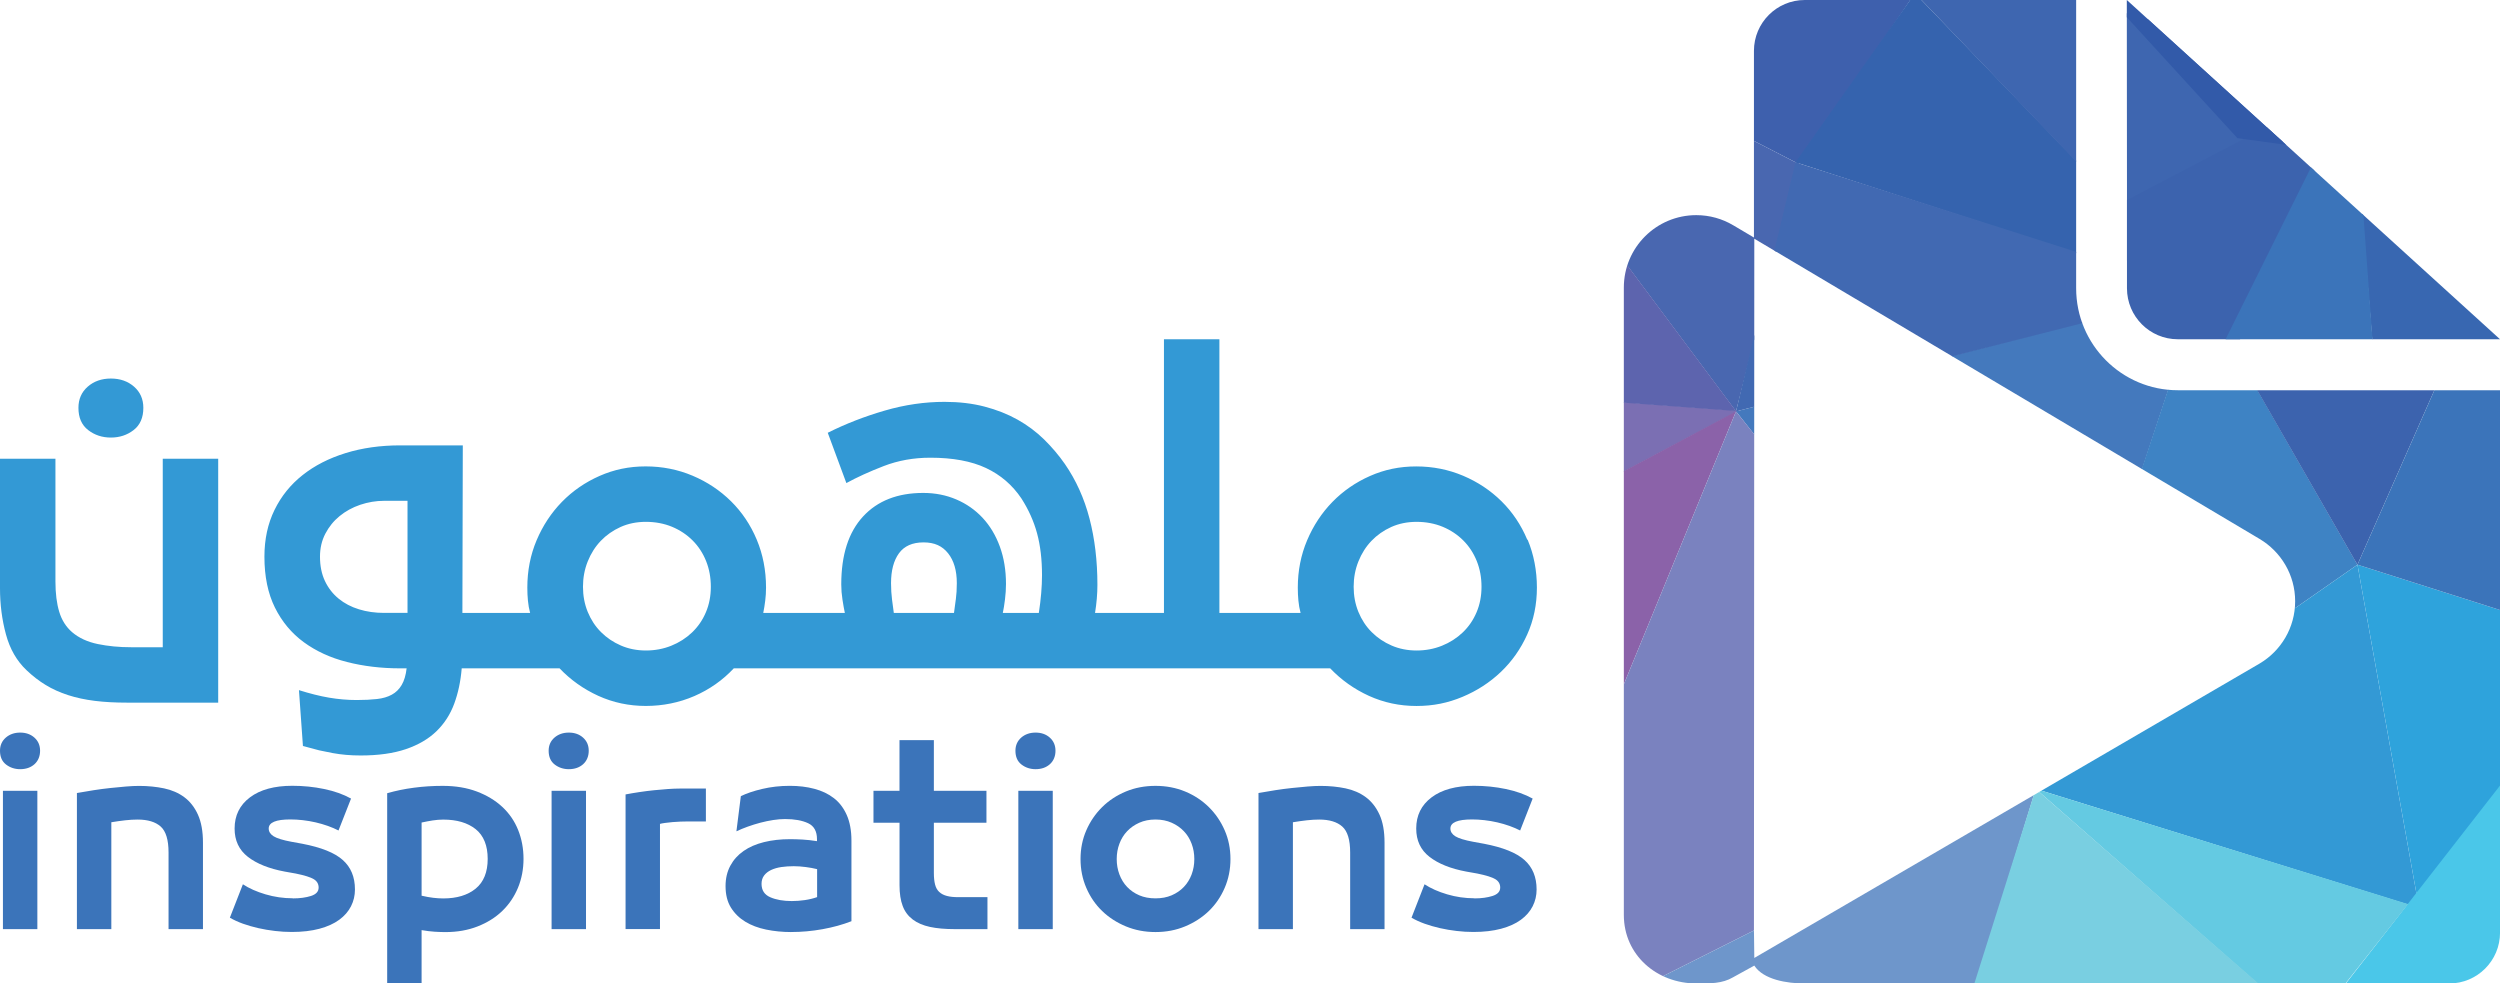 <?xml version="1.0" encoding="UTF-8"?>
<svg id="Layer_2" data-name="Layer 2" xmlns="http://www.w3.org/2000/svg" xmlns:xlink="http://www.w3.org/1999/xlink" viewBox="0 0 621.8 244.6">
  <defs>
    <style>
      .cls-1 {
        fill: none;
      }

      .cls-2 {
        clip-path: url(#clippath);
      }

      .cls-3 {
        fill: #64cae2;
      }

      .cls-4 {
        fill: #8b62a9;
      }

      .cls-5 {
        fill: #325aa9;
      }

      .cls-6 {
        fill: #4169b2;
      }

      .cls-7 {
        fill: #3563ae;
      }

      .cls-8 {
        fill: #4479bd;
      }

      .cls-9 {
        fill: #3e66b0;
      }

      .cls-10 {
        fill: #3e83c4;
      }

      .cls-11 {
        fill: #3e60ad;
      }

      .cls-12 {
        fill: #6e96cb;
      }

      .cls-13 {
        fill: #3399d5;
      }

      .cls-14 {
        fill: #2ea3dc;
      }

      .cls-15 {
        fill: #3867b1;
      }

      .cls-16 {
        fill: #3b74ba;
      }

      .cls-17 {
        fill: #3c63ae;
      }

      .cls-18 {
        fill: #4ac7e9;
      }

      .cls-19 {
        fill: #4967b0;
      }

      .cls-20 {
        fill: #5d64ae;
      }

      .cls-21 {
        fill: #7a82bf;
      }

      .cls-22 {
        fill: #7b6fb3;
      }

      .cls-23 {
        fill: #79cfe1;
      }

      .cls-24 {
        clip-path: url(#clippath-1);
      }
    </style>
    <clipPath id="clippath">
      <path class="cls-1" d="m529.02,46.34v25.36c0,7,5.66,12.68,12.65,12.68h80.13L528.98,0l.04,46.34Z"/>
    </clipPath>
    <clipPath id="clippath-1">
      <path class="cls-1" d="m436.24,231.95l.09-172.58,125.67,74.67h0c5.29,3.14,8.85,8.9,8.85,15.5s-3.55,12.37-8.85,15.5h0s-125.67,73.22-125.67,73.22c0-2.94-.08-4.18-.08-6.31M448.89,0c-6.99,0-12.65,5.67-12.65,12.65v46.43l-4.98-2.95s-.09-.05-.14-.08l-.07-.04h0c-2.68-1.59-5.81-2.5-9.16-2.5-9.94,0-18.01,8.06-18.01,18.01v156.05c0,9.94,8.16,17.04,18.11,17.04,3.35,0,6.37.05,9.06-1.54h0s.07-.04.07-.04c.05-.03.1-.06.14-.08l5.07-2.79c2.25,3.49,8.11,4.45,12.57,4.45h160.26c6.99,0,12.65-5.66,12.65-12.65V97.06h-80.13c-13.97,0-25.3-11.36-25.3-25.36V0h-67.48Z"/>
    </clipPath>
  </defs>
  <g id="Layer_1-2" data-name="Layer 1">
    <g>
      <g class="cls-2">
        <polygon class="cls-15" points="584.67 18.83 590.63 91.78 625.59 88.89 632.49 44.83 584.67 18.83"/>
        <polyline class="cls-11" points="632.49 -7.17 585.4 20.28 632.49 44.83"/>
        <polygon class="cls-9" points="527.06 3.29 527.06 66.28 587.33 20.27 523.42 1.67 527.06 3.29"/>
        <polygon class="cls-17" points="495.83 67.08 533.97 133.53 534.84 134.97 585.4 20.27 495.83 67.08"/>
        <polygon class="cls-5" points="522.16 -3.16 556.48 34.36 632.49 44.83 632.49 -7.17 522.16 -3.16"/>
        <polygon class="cls-16" points="552.91 85.66 590.63 91.78 585.4 20.27 552.91 85.66"/>
      </g>
      <g class="cls-24">
        <polygon class="cls-19" points="354.21 -1.69 431.78 102.32 447.39 40.78 364.76 -1.69 354.21 -1.69"/>
        <polygon class="cls-11" points="364.76 -1.69 447.39 40.78 476.28 -1.69 364.76 -1.69"/>
        <polygon class="cls-7" points="476.28 -1.69 446.57 40.36 548.65 73.43 476.28 -1.69"/>
        <polygon class="cls-22" points="284.93 91.35 326.04 158.65 432.5 102.13 284.93 91.35"/>
        <polygon class="cls-4" points="431.78 102.32 326.04 158.65 363.74 267.86 431.78 102.32"/>
        <path class="cls-19" d="m431.78,102.32l-68.04,165.55,68.04-165.55Z"/>
        <polyline class="cls-8" points="506.32 196.75 547.35 72.56 431.78 102.32"/>
        <polygon class="cls-21" points="431.78 102.32 363.74 267.86 506.32 196.21 431.78 102.32"/>
        <polygon class="cls-10" points="547.35 72.41 506.32 196.21 586.35 140.45 547.35 72.41"/>
        <polygon class="cls-12" points="363.74 267.86 477.29 291.26 506.32 196.21 363.74 267.86"/>
        <polygon class="cls-13" points="506.32 196.21 601.66 225.83 586.35 140.45 506.32 196.21"/>
        <polygon class="cls-14" points="586.35 140.45 601.66 225.83 649.05 160.39 586.35 140.45"/>
        <polygon class="cls-18" points="649.05 160.39 578.24 251.32 628.82 258.48 628.82 234.22 649.05 160.39"/>
        <polygon class="cls-3" points="506.32 196.21 574.41 255.96 598.94 224.87 506.32 196.21"/>
        <polygon class="cls-23" points="506.32 196.21 486.69 258.49 573.9 255.25 506.32 196.21"/>
        <polygon class="cls-20" points="342.29 -1.77 285.02 91.4 431.78 102.23 354.21 -1.77 342.29 -1.77"/>
        <polygon class="cls-6" points="446.57 40.36 431.78 102.32 547.98 72.73 446.57 40.36"/>
        <polygon class="cls-9" points="476.28 -1.69 547.35 72.56 638.85 25.76 517.09 -2.5 476.28 -1.69"/>
        <polygon class="cls-17" points="547.35 72.56 585.49 139.01 586.35 140.45 636.91 25.75 547.35 72.56"/>
        <polygon class="cls-16" points="586.35 140.45 649.05 160.39 636.91 25.75 586.35 140.45"/>
      </g>
      <g>
        <path class="cls-13" d="m40.48,160.98h-7.88c-2.96,0-5.71-.26-8.27-.79-2.56-.53-4.7-1.51-6.4-2.96-1.51-1.31-2.58-3-3.2-5.07-.63-2.07-.94-4.58-.94-7.53v-30.53H0v32.21c0,4.01.49,7.83,1.48,11.47.98,3.64,2.69,6.61,5.12,8.91,1.51,1.44,3.1,2.67,4.78,3.69,1.67,1.02,3.53,1.85,5.56,2.51,2.03.66,4.25,1.13,6.65,1.43,2.4.3,5.07.44,8.03.44h22.65v-60.67h-13.79v46.88Z"/>
        <path class="cls-13" d="m21.92,106.96c1.61,1.25,3.5,1.87,5.66,1.87s4.05-.62,5.66-1.87c1.61-1.25,2.41-3.09,2.41-5.52,0-2.17-.77-3.92-2.31-5.27-1.54-1.35-3.47-2.02-5.76-2.02s-4.22.67-5.76,2.02c-1.54,1.35-2.31,3.1-2.31,5.27,0,2.43.8,4.27,2.41,5.52"/>
        <path class="cls-13" d="m379.86,134.23c-1.54-3.68-3.68-6.86-6.4-9.55-2.73-2.69-5.91-4.81-9.55-6.35-3.64-1.54-7.53-2.32-11.67-2.32s-7.9.79-11.47,2.37c-3.58,1.58-6.7,3.73-9.36,6.45-2.66,2.73-4.76,5.91-6.3,9.55-1.54,3.64-2.32,7.57-2.32,11.77,0,1.12.05,2.2.15,3.25.1,1.05.28,2.07.54,3.05h-20.19v-68.07h-13.79v68.07h-17.14c.39-2.43.59-4.76.59-6.99,0-5.98-.66-11.48-1.97-16.5-1.31-5.02-3.35-9.54-6.11-13.54-1.51-2.17-3.23-4.2-5.17-6.11-1.94-1.9-4.14-3.55-6.6-4.93-2.46-1.38-5.21-2.46-8.22-3.25-3.02-.79-6.34-1.18-9.95-1.18-4.93,0-9.88.72-14.87,2.17-4.99,1.45-9.72,3.28-14.18,5.52l4.63,12.51c2.63-1.44,5.73-2.86,9.31-4.24,3.58-1.38,7.44-2.07,11.57-2.07,5.58,0,10.19.85,13.84,2.56,3.64,1.71,6.58,4.24,8.82,7.58,1.77,2.76,3.07,5.65,3.89,8.67.82,3.02,1.23,6.5,1.23,10.44,0,1.38-.07,2.86-.2,4.43-.13,1.58-.33,3.22-.59,4.92h-8.96c.2-.92.38-2.03.54-3.35.16-1.31.25-2.59.25-3.84,0-3.41-.51-6.52-1.53-9.31-1.02-2.79-2.45-5.17-4.28-7.14-1.84-1.97-4.02-3.5-6.55-4.58-2.53-1.08-5.27-1.62-8.22-1.62-6.37,0-11.36,1.95-14.97,5.86-3.61,3.91-5.42,9.54-5.42,16.89,0,1.25.1,2.51.3,3.79.2,1.28.39,2.38.59,3.3h-20.29c.2-.99.36-2,.49-3.05.13-1.05.2-2.13.2-3.25,0-4.27-.77-8.24-2.31-11.92-1.54-3.68-3.68-6.86-6.4-9.55-2.73-2.69-5.91-4.81-9.55-6.35s-7.54-2.32-11.67-2.32-7.9.79-11.47,2.37c-3.58,1.58-6.7,3.73-9.36,6.45-2.66,2.73-4.76,5.91-6.3,9.55-1.54,3.64-2.31,7.57-2.31,11.77,0,1.12.05,2.2.15,3.25.1,1.05.28,2.07.54,3.05h-16.84l.1-41.67h-15.56c-4.92,0-9.46.64-13.59,1.92-4.14,1.28-7.7,3.1-10.69,5.47-2.99,2.36-5.32,5.25-6.99,8.67-1.67,3.42-2.51,7.29-2.51,11.62,0,4.92.87,9.15,2.61,12.66,1.74,3.51,4.14,6.39,7.19,8.62,3.05,2.23,6.63,3.88,10.74,4.92,4.1,1.05,8.52,1.58,13.25,1.58h1.58c-.2,1.71-.61,3.09-1.23,4.14-.62,1.05-1.44,1.86-2.46,2.41-1.02.56-2.25.92-3.69,1.08-1.44.16-3.12.25-5.02.25-2.3,0-4.6-.2-6.89-.59-2.3-.39-4.79-1.02-7.49-1.87l.99,13.89,4.04,1.08c1.18.26,2.31.49,3.4.69,1.08.2,2.18.34,3.3.44,1.12.1,2.33.15,3.64.15,4.4,0,8.14-.53,11.23-1.58,3.09-1.05,5.61-2.53,7.58-4.43,1.97-1.91,3.45-4.19,4.43-6.85.98-2.66,1.61-5.6,1.87-8.82h24.33c2.76,2.89,5.97,5.17,9.65,6.85,3.68,1.67,7.62,2.51,11.82,2.51s8.29-.82,12.07-2.46c3.77-1.64,7.04-3.94,9.8-6.89h148.34c2.76,2.89,5.97,5.17,9.65,6.85,3.68,1.67,7.62,2.51,11.82,2.51s7.81-.76,11.43-2.27c3.61-1.51,6.8-3.58,9.55-6.2,2.76-2.63,4.94-5.73,6.55-9.31,1.61-3.58,2.41-7.47,2.41-11.67s-.77-8.24-2.31-11.92m-278.6,18.22h-5.81c-2.23,0-4.32-.29-6.25-.89-1.94-.59-3.63-1.48-5.07-2.66-1.44-1.18-2.58-2.64-3.4-4.38-.82-1.74-1.23-3.76-1.23-6.06,0-2.1.44-4,1.33-5.71.89-1.71,2.07-3.17,3.55-4.38,1.48-1.21,3.18-2.15,5.12-2.81,1.94-.65,3.92-.99,5.96-.99h5.81v27.88Zm74.22-.15c-.82,1.94-1.97,3.61-3.45,5.02-1.48,1.41-3.2,2.51-5.17,3.3-1.97.79-4.07,1.18-6.3,1.18s-4.3-.41-6.2-1.23c-1.91-.82-3.56-1.94-4.97-3.35-1.41-1.41-2.51-3.09-3.3-5.02-.79-1.94-1.18-4.02-1.18-6.25s.39-4.33,1.18-6.3c.79-1.97,1.87-3.68,3.25-5.12s3.02-2.59,4.92-3.45c1.9-.85,4-1.28,6.3-1.28s4.53.41,6.5,1.23c1.97.82,3.68,1.96,5.12,3.4,1.44,1.44,2.56,3.15,3.35,5.12.79,1.97,1.18,4.1,1.18,6.4s-.41,4.42-1.23,6.35m62.15-3.15c-.16,1.28-.31,2.38-.44,3.3h-14.97c-.13-.92-.28-2.02-.44-3.3-.16-1.28-.25-2.64-.25-4.09,0-3.15.66-5.63,1.97-7.44,1.31-1.8,3.35-2.71,6.11-2.71s4.66.9,6.11,2.71c1.44,1.81,2.17,4.28,2.17,7.44,0,1.44-.08,2.81-.25,4.09m129.52,3.15c-.82,1.94-1.97,3.61-3.45,5.02-1.48,1.41-3.2,2.51-5.17,3.3-1.97.79-4.07,1.18-6.3,1.18s-4.3-.41-6.2-1.23c-1.91-.82-3.56-1.94-4.97-3.35-1.41-1.41-2.51-3.09-3.3-5.02-.79-1.94-1.18-4.02-1.18-6.25s.39-4.33,1.18-6.3c.79-1.97,1.87-3.68,3.25-5.12,1.38-1.44,3.02-2.59,4.92-3.45,1.9-.85,4-1.28,6.3-1.28s4.53.41,6.5,1.23c1.97.82,3.68,1.96,5.12,3.4,1.44,1.44,2.56,3.15,3.35,5.12.79,1.97,1.18,4.1,1.18,6.4s-.41,4.42-1.23,6.35"/>
        <path class="cls-16" d="m5.01,191.31c-1.34,0-2.51-.39-3.51-1.16-1-.77-1.5-1.92-1.5-3.42,0-1.34.48-2.43,1.44-3.27.96-.83,2.15-1.25,3.58-1.25s2.61.42,3.54,1.25c.94.84,1.41,1.93,1.41,3.27s-.46,2.49-1.38,3.33c-.92.83-2.11,1.25-3.58,1.25m-4.28,5.38h8.56v34.41H.73v-34.41Z"/>
        <path class="cls-16" d="m19.13,197.24c1.35-.25,2.73-.48,4.16-.7,1.43-.22,2.82-.41,4.19-.55,1.37-.14,2.66-.27,3.88-.37,1.22-.1,2.3-.15,3.24-.15,2.2,0,4.27.21,6.2.61,1.93.41,3.62,1.14,5.04,2.2,1.43,1.06,2.56,2.51,3.39,4.34.83,1.84,1.25,4.16,1.25,6.97v21.51h-8.56v-19.07c0-3.14-.65-5.28-1.95-6.45-1.3-1.16-3.22-1.74-5.74-1.74-.94,0-1.96.06-3.06.18-1.1.12-2.26.29-3.48.49v26.58h-8.56v-33.85Z"/>
        <path class="cls-16" d="m72.84,223.45c1.75,0,3.26-.21,4.52-.61,1.26-.41,1.89-1.1,1.89-2.08,0-.9-.4-1.59-1.19-2.08-.79-.49-2.29-.96-4.49-1.41l-2.75-.49c-3.91-.73-6.97-1.96-9.17-3.67-2.2-1.71-3.3-4.05-3.3-7.03,0-3.26,1.27-5.84,3.82-7.76,2.55-1.92,6.06-2.88,10.54-2.88,2.73,0,5.37.27,7.91.8,2.55.53,4.78,1.32,6.69,2.38l-3.12,7.94c-.77-.4-1.65-.78-2.63-1.13-.98-.35-2-.64-3.05-.89-1.06-.24-2.13-.43-3.21-.55-1.08-.12-2.11-.18-3.09-.18-3.58,0-5.38.75-5.38,2.26,0,.77.41,1.42,1.22,1.93.82.51,2.3.97,4.46,1.37l2.69.49c4.68.9,8.04,2.24,10.05,4.04,2.02,1.79,3.03,4.24,3.03,7.33,0,1.51-.33,2.9-.98,4.18-.65,1.28-1.63,2.41-2.93,3.36-1.31.96-2.95,1.7-4.92,2.23s-4.27.8-6.87.8c-1.39,0-2.78-.08-4.19-.25-1.41-.16-2.78-.4-4.13-.7-1.34-.31-2.62-.67-3.82-1.1-1.2-.43-2.29-.93-3.27-1.5l3.24-8.31c1.55,1.02,3.42,1.85,5.62,2.5,2.2.65,4.46.98,6.78.98"/>
        <path class="cls-16" d="m104.86,244.53h-8.56v-47.24c2.12-.61,4.34-1.07,6.66-1.37,2.32-.31,4.71-.46,7.15-.46,3.18,0,6.01.47,8.5,1.41,2.48.94,4.59,2.21,6.32,3.82,1.73,1.61,3.05,3.52,3.94,5.74.89,2.22,1.34,4.61,1.34,7.18s-.46,4.96-1.37,7.18c-.92,2.22-2.22,4.15-3.91,5.78-1.69,1.63-3.74,2.91-6.14,3.85-2.4.94-5.07,1.41-8,1.41-.77,0-1.66-.03-2.66-.09-1-.07-2.09-.19-3.27-.4v13.2Zm0-21.75c1.06.24,2.02.42,2.87.52.86.1,1.69.16,2.51.16,3.38,0,6.07-.81,8.07-2.44,1.99-1.63,2.99-4.1,2.99-7.4s-1-5.8-2.99-7.39c-2-1.59-4.68-2.38-8.07-2.38-.86,0-1.73.07-2.63.21-.9.14-1.81.32-2.75.52v18.21Z"/>
        <path class="cls-16" d="m141.47,191.31c-1.34,0-2.51-.39-3.51-1.16-1-.77-1.5-1.92-1.5-3.42,0-1.34.48-2.43,1.44-3.27.96-.83,2.15-1.25,3.58-1.25s2.61.42,3.54,1.25c.94.84,1.41,1.93,1.41,3.27s-.46,2.49-1.38,3.33c-.92.83-2.11,1.25-3.58,1.25m-4.28,5.38h8.56v34.41h-8.56v-34.41Z"/>
        <path class="cls-16" d="m175.57,204.32h-4.89c-.33,0-.8,0-1.44.03-.63.02-1.28.06-1.95.12-.67.06-1.3.13-1.89.21-.59.08-1.01.16-1.25.24v26.16h-8.56v-33.49c1.06-.2,2.2-.4,3.42-.58,1.22-.18,2.42-.34,3.61-.46,1.18-.12,2.33-.22,3.45-.3,1.12-.08,2.13-.12,3.02-.12h6.48v8.19Z"/>
        <path class="cls-16" d="m196.77,231.82c-2.16,0-4.23-.21-6.2-.61-1.98-.41-3.71-1.06-5.19-1.96-1.49-.9-2.68-2.07-3.58-3.51-.9-1.45-1.34-3.23-1.34-5.35,0-1.92.4-3.61,1.19-5.07.79-1.47,1.89-2.69,3.3-3.67,1.41-.98,3.1-1.71,5.07-2.2,1.98-.49,4.13-.73,6.45-.73.94,0,1.96.03,3.09.09,1.12.06,2.33.19,3.64.4v-.49c0-1.95-.73-3.28-2.2-3.97-1.47-.69-3.38-1.04-5.74-1.04-.9,0-1.87.08-2.93.24-1.06.16-2.13.39-3.21.67-1.08.29-2.13.61-3.15.98-1.02.37-1.95.75-2.81,1.16l1.1-8.74c1.39-.69,3.16-1.29,5.32-1.8,2.16-.51,4.44-.77,6.85-.77,2.2,0,4.24.24,6.11.74,1.87.49,3.49,1.26,4.86,2.32,1.37,1.06,2.43,2.46,3.21,4.21.77,1.75,1.16,3.87,1.16,6.36v20.04c-2.2.86-4.6,1.52-7.21,1.99-2.61.47-5.19.7-7.76.7m6.42-15.64c-.81-.21-1.75-.38-2.81-.52-1.06-.14-2.06-.21-2.99-.21-1.1,0-2.13.07-3.09.21-.96.14-1.8.39-2.54.73-.73.35-1.31.8-1.74,1.37-.43.57-.64,1.26-.64,2.08,0,1.59.72,2.7,2.17,3.33,1.44.63,3.23.95,5.35.95,1.06,0,2.14-.08,3.24-.24,1.1-.16,2.12-.41,3.06-.74v-6.96Z"/>
        <path class="cls-16" d="m217.24,196.68h6.48v-12.59h8.55v12.59h13.08v7.95h-13.08v12.46c0,1.18.1,2.16.31,2.94.2.77.55,1.39,1.04,1.83.49.45,1.12.78,1.9.98.77.21,1.73.3,2.87.3h7.21v7.95h-8.13c-2.4,0-4.46-.18-6.17-.55-1.71-.37-3.14-.98-4.28-1.84-1.14-.86-1.98-1.98-2.5-3.36-.53-1.38-.79-3.11-.79-5.19v-15.52h-6.48v-7.95Z"/>
        <path class="cls-16" d="m257.57,191.31c-1.34,0-2.51-.39-3.51-1.16-1-.77-1.5-1.92-1.5-3.42,0-1.34.48-2.43,1.43-3.27.96-.83,2.15-1.25,3.58-1.25s2.61.42,3.54,1.25c.94.84,1.41,1.93,1.41,3.27s-.46,2.49-1.38,3.33c-.92.83-2.11,1.25-3.58,1.25m-4.28,5.38h8.56v34.41h-8.56v-34.41Z"/>
        <path class="cls-16" d="m294.76,230.41c-2.26.94-4.71,1.41-7.36,1.41s-5.1-.47-7.37-1.41c-2.26-.94-4.23-2.21-5.9-3.82-1.67-1.61-2.98-3.52-3.94-5.75-.96-2.22-1.44-4.61-1.44-7.18s.48-4.95,1.44-7.15c.96-2.2,2.27-4.12,3.94-5.77,1.67-1.65,3.64-2.94,5.9-3.88,2.26-.94,4.72-1.4,7.37-1.4s5.1.47,7.36,1.4c2.26.94,4.23,2.23,5.9,3.88,1.67,1.65,2.98,3.57,3.94,5.77.96,2.2,1.44,4.58,1.44,7.15s-.48,4.96-1.44,7.18c-.96,2.22-2.27,4.14-3.94,5.75-1.67,1.61-3.64,2.88-5.9,3.82m-11.4-7.73c1.18.51,2.53.76,4.03.76s2.85-.25,4.03-.76c1.18-.51,2.19-1.2,3.03-2.08.84-.88,1.48-1.92,1.93-3.11.45-1.2.67-2.47.67-3.82s-.22-2.62-.67-3.82c-.45-1.2-1.09-2.24-1.93-3.11-.84-.88-1.84-1.58-3.03-2.11s-2.53-.8-4.03-.8-2.85.27-4.03.8c-1.18.53-2.19,1.23-3.02,2.11-.84.88-1.48,1.92-1.92,3.11-.45,1.2-.67,2.47-.67,3.82s.22,2.62.67,3.82c.45,1.2,1.09,2.24,1.92,3.11.83.88,1.84,1.57,3.02,2.08"/>
        <path class="cls-16" d="m313,197.24c1.35-.25,2.73-.48,4.16-.7s2.82-.41,4.19-.55c1.37-.14,2.66-.27,3.88-.37,1.22-.1,2.3-.15,3.24-.15,2.2,0,4.27.21,6.2.61,1.93.41,3.61,1.14,5.04,2.2,1.43,1.06,2.56,2.51,3.4,4.34.84,1.84,1.25,4.16,1.25,6.97v21.51h-8.55v-19.07c0-3.14-.65-5.28-1.96-6.45-1.3-1.16-3.22-1.74-5.74-1.74-.94,0-1.96.06-3.06.18-1.1.12-2.26.29-3.48.49v26.58h-8.56v-33.85Z"/>
        <path class="cls-16" d="m366.71,223.45c1.75,0,3.26-.21,4.52-.61,1.26-.41,1.9-1.1,1.9-2.08,0-.9-.4-1.59-1.19-2.08-.8-.49-2.29-.96-4.49-1.41l-2.75-.49c-3.91-.73-6.96-1.96-9.16-3.67-2.2-1.71-3.3-4.05-3.3-7.03,0-3.26,1.27-5.84,3.82-7.76,2.55-1.92,6.06-2.88,10.54-2.88,2.73,0,5.37.27,7.91.8,2.54.53,4.77,1.32,6.69,2.38l-3.11,7.94c-.78-.4-1.65-.78-2.63-1.13-.97-.35-1.99-.64-3.05-.89-1.06-.24-2.13-.43-3.21-.55-1.08-.12-2.11-.18-3.08-.18-3.59,0-5.38.75-5.38,2.26,0,.77.41,1.42,1.22,1.93.82.51,2.3.97,4.46,1.37l2.69.49c4.69.9,8.04,2.24,10.05,4.04,2.01,1.79,3.02,4.24,3.02,7.33,0,1.51-.33,2.9-.98,4.18-.65,1.28-1.63,2.41-2.93,3.36-1.31.96-2.94,1.7-4.92,2.23-1.98.53-4.27.8-6.88.8-1.39,0-2.78-.08-4.19-.25-1.41-.16-2.78-.4-4.12-.7-1.34-.31-2.62-.67-3.82-1.1-1.2-.43-2.29-.93-3.27-1.5l3.24-8.31c1.55,1.02,3.42,1.85,5.62,2.5,2.2.65,4.46.98,6.78.98"/>
      </g>
    </g>
  </g>
</svg>